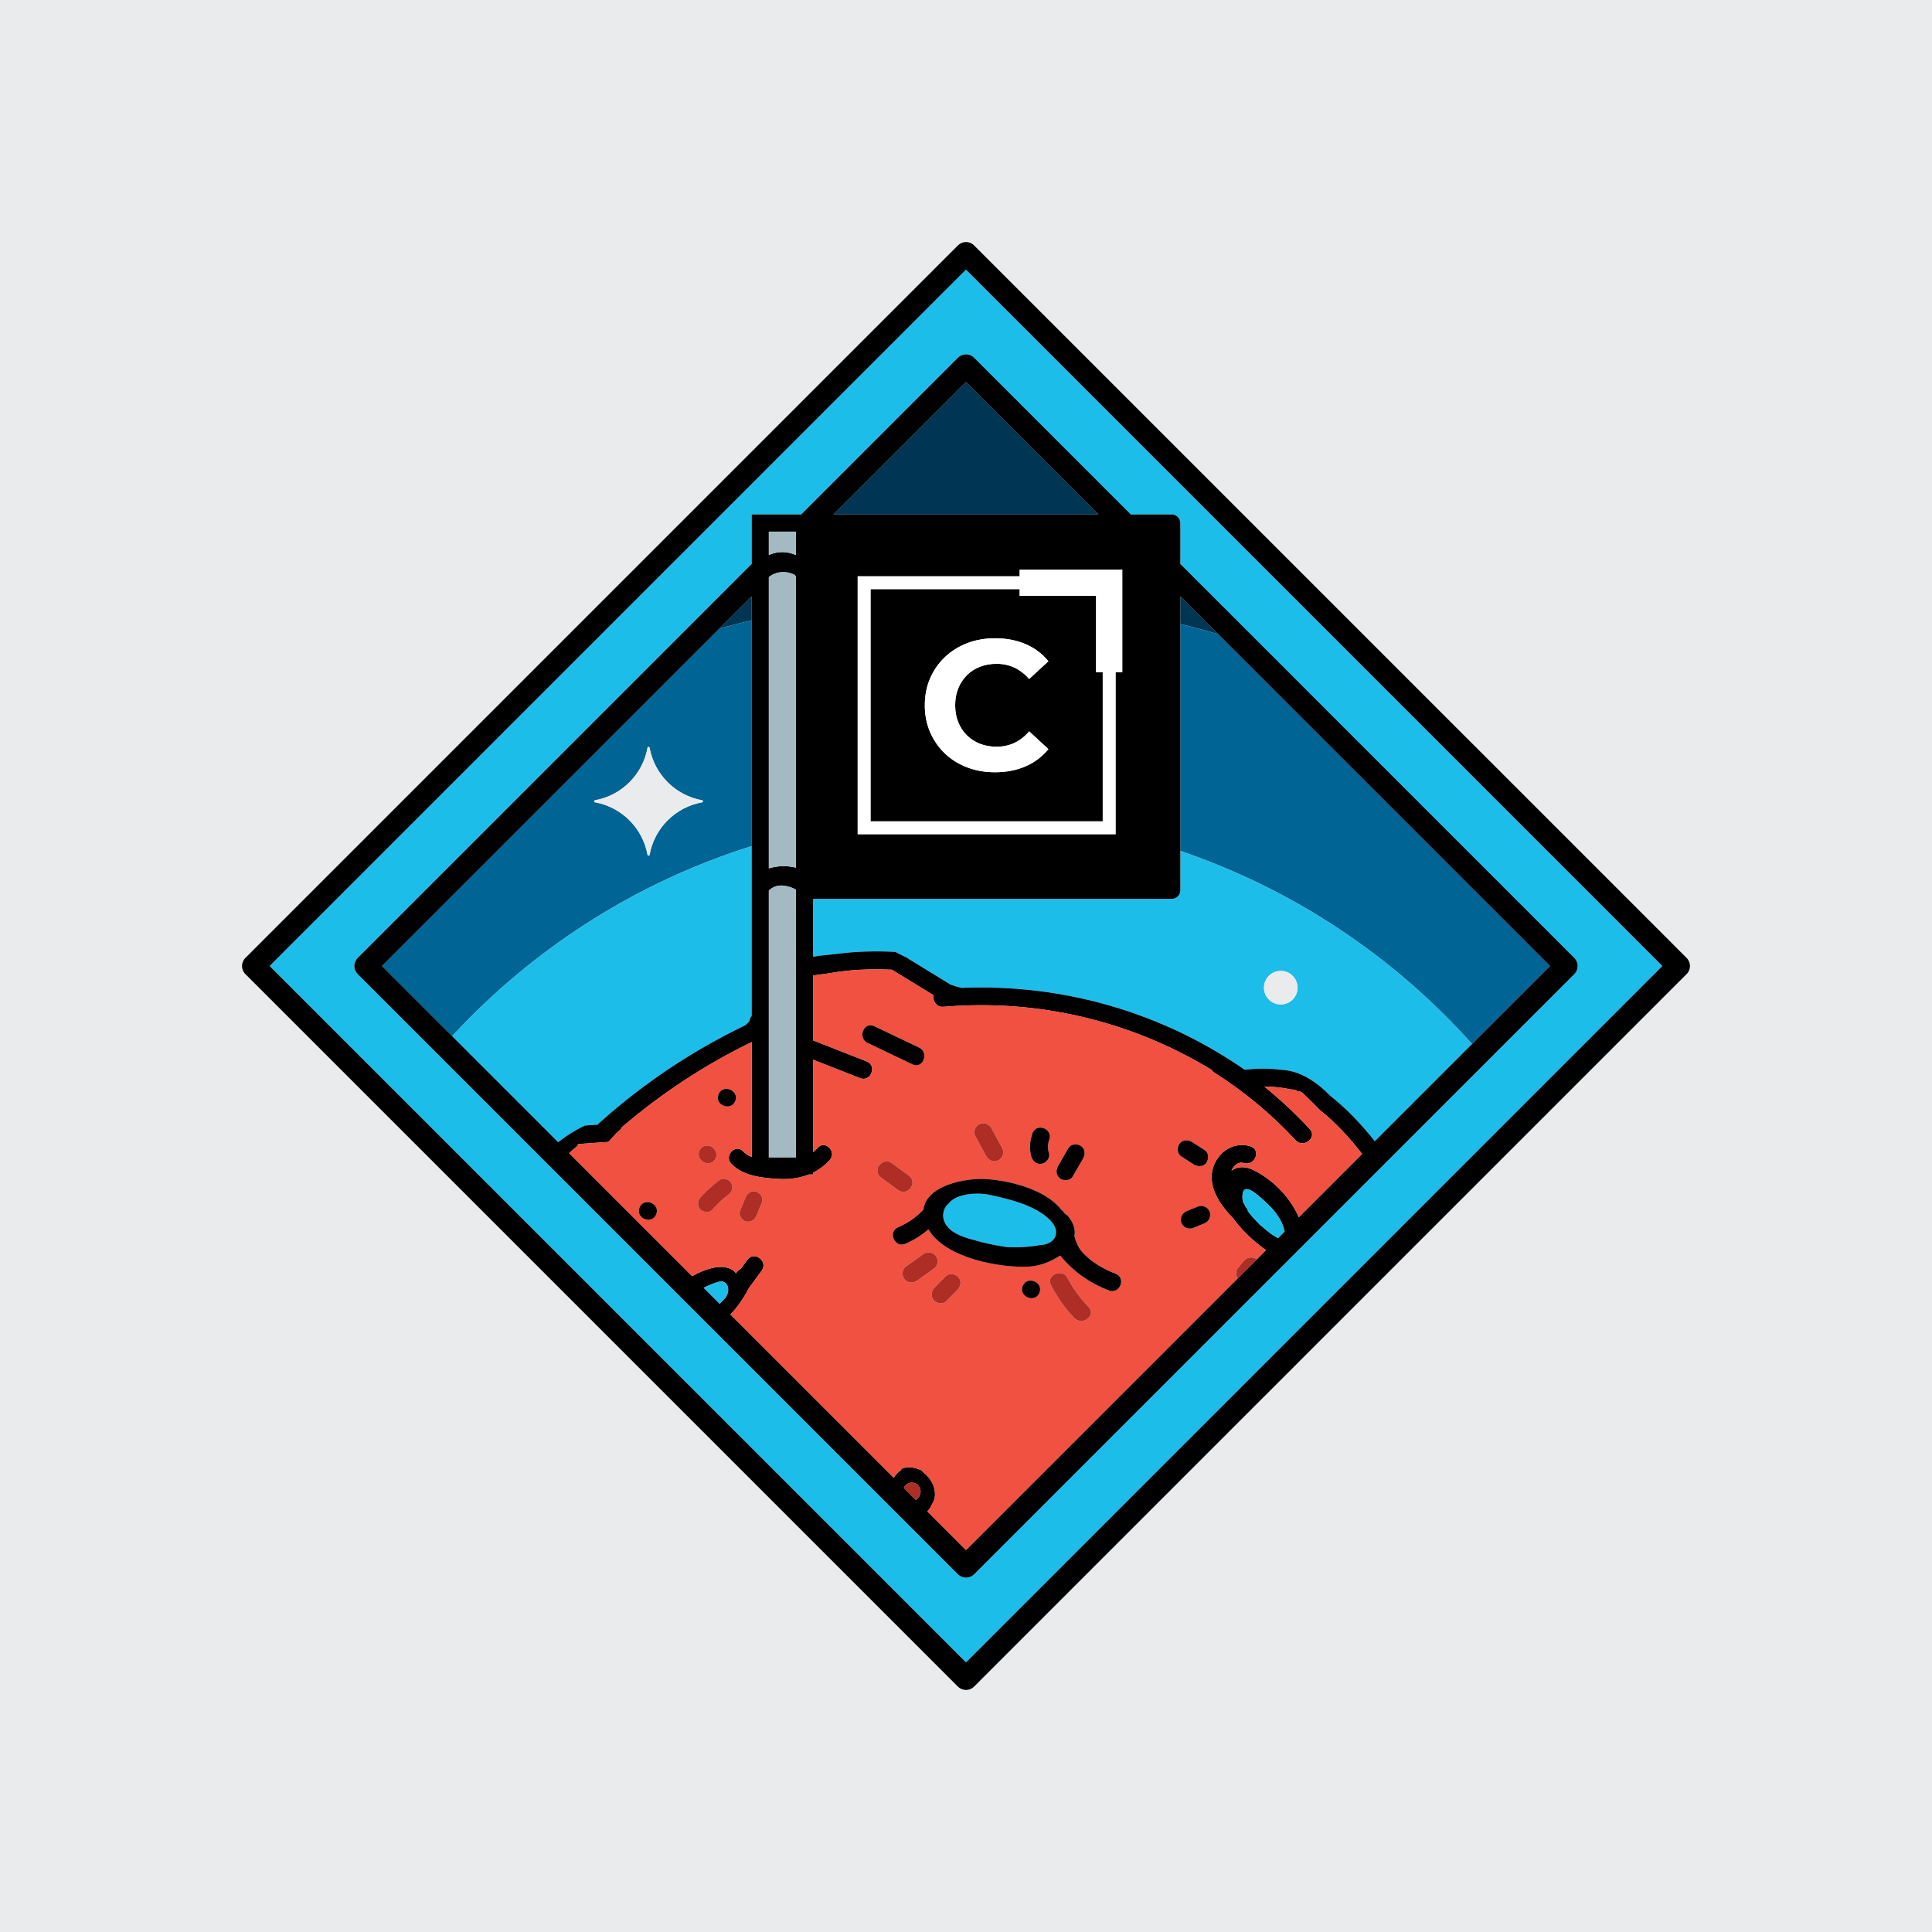 <svg xmlns="http://www.w3.org/2000/svg" id="a" width="315" height="315" viewBox="0 0 315 315"><rect x="0" width="315" height="315" fill="#eaebed" stroke-width="0"></rect><path d="M122.558,97.217l-5.246,5.246c1.735-.473,3.486-.908,5.246-1.319v-3.927Z" fill="#003554" stroke-width="0"></path><polygon points="157.5 62.275 135.892 83.883 179.108 83.883 157.5 62.275" fill="#003554" stroke-width="0"></polygon><path d="M192.442,97.217v4.511c2.083.524,4.153,1.077,6.2,1.688l-6.2-6.2Z" fill="#003554" stroke-width="0"></path><path d="M122.558,137.949v-36.805c-1.76.411-3.51.846-5.246,1.319l-55.039,55.039,11.439,11.439.003.003c13.139-14.228,29.912-25.045,48.843-30.994ZM97.023,130.474c4.343-.785,7.767-4.209,8.552-8.552.035-.197.304-.197.339,0,.785,4.343,4.209,7.767,8.552,8.552.197.035.197.304,0,.339-4.343.785-7.767,4.209-8.552,8.552-.035.197-.304.197-.339,0-.785-4.343-4.209-7.767-8.552-8.552-.197-.035-.197-.304,0-.339Z" fill="#006494" stroke-width="0"></path><path d="M192.442,101.728v37.012c18.489,6.282,34.816,17.244,47.567,31.478l.002-.002,12.715-12.715-54.085-54.085c-2.046-.611-4.117-1.164-6.2-1.688Z" fill="#006494" stroke-width="0"></path><path d="M231.102,117.562l-62.83-62.83-10.772-10.77-113.539,113.539,40.883,40.883v.002l14.7,14.7,3.026,3.025,2.739,2.739,25.476,25.476.307.307.373.373,26.035,26.035,19.783-19.783.924-.924,2.627-2.627,3.363-3.363,45.196-45.196,2.124-2.124,39.523-39.523-6.255-6.256-33.683-33.683ZM256.676,158.824l-14.224,14.224-18.127,18.127-1.797,1.796-12.22,12.22-.495.497-1.602,1.602h-.002l-.934.934-.191.193-5.103,5.101-43.163,43.163c-.325.325-.741.497-1.165.531-.051.004-.101.015-.152.015s-.101-.011-.152-.015c-.425-.035-.84-.206-1.165-.531l-84.953-84.952-11.282-11.282-1.624-1.623c-.354-.354-.55-.829-.55-1.323,0-.292.076-.573.205-.829.089-.177.199-.344.341-.487l34.313-34.313,17.155-17.158,12.769-12.767v-8.064h8.064l25.56-25.56c.728-.728,1.907-.728,2.634,0l25.561,25.56h6.667c.771,0,1.397.626,1.397,1.397v6.667l14.064,14.061,16.519,16.523,33.654,33.654c.143.143.253.31.341.487.129.256.205.537.205.829,0,.494-.196.969-.55,1.323Z" fill="#1dbdea" stroke-width="0"></path><path d="M168.272,184.993c-.3.882-.413,1.824-.287,2.748-.123-.923-.011-1.863.287-2.748Z" fill="#1dbdea" stroke-width="0"></path><path d="M141.464,170.044c-.707-.337-.929-1.007-.832-1.617-.1.611.121,1.282.828,1.62,1.396.661,2.792,1.328,4.188,1.993-1.395-.665-2.789-1.331-4.184-1.997Z" fill="#1dbdea" stroke-width="0"></path><path d="M147.461,208.556c-.473-.601-.401-1.602.245-2.062.106-.075.212-.151.318-.226-.108.077-.214.152-.323.229-.643.456-.717,1.453-.242,2.058.381.484.976.637,1.525.493-.547.143-1.142-.01-1.522-.493Z" fill="#1dbdea" stroke-width="0"></path><path d="M152.563,204.746c-.077-.096-.165-.175-.257-.245.092.071.18.151.257.248.473.601.401,1.602-.245,2.062-.932.663-1.864,1.326-2.796,1.99.001-.001.003-.001.004-.002.931-.661,1.863-1.323,2.795-1.984.643-.466.717-1.462.242-2.068Z" fill="#1dbdea" stroke-width="0"></path><path d="M143.639,191.991c-.667-.488-.706-1.212-.41-1.779-.297.567-.259,1.293.41,1.782.671.49,1.341.979,2.012,1.469-.671-.491-1.342-.982-2.013-1.472Z" fill="#1dbdea" stroke-width="0"></path><path d="M149.658,173.654c.468-.108.813-.505.964-.977-.152.471-.497.867-.964.977Z" fill="#1dbdea" stroke-width="0"></path><path d="M159.756,183.259c.77-.336,1.554.063,1.931.759.59,1.09,1.181,2.179,1.771,3.269.046.084.078.172.1.262-.022-.088-.053-.175-.097-.259-.596-1.09-1.183-2.18-1.77-3.269-.382-.699-1.164-1.099-1.938-.764-.432.189-.771.634-.865,1.115.096-.48.436-.925.867-1.113Z" fill="#1dbdea" stroke-width="0"></path><path d="M192.173,188.056c-.125-.258-.164-.554-.128-.845-.037.291.002.587.128.845Z" fill="#1dbdea" stroke-width="0"></path><path d="M174.346,208.899c.712,1.287,1.571,2.467,2.558,3.554-.987-1.09-1.846-2.269-2.558-3.554Z" fill="#1dbdea" stroke-width="0"></path><path d="M166.742,209.694c.519-1.32,2.184-1.045,2.693-.084-.507-.961-2.178-1.239-2.695.082-.191.489-.114.921.105,1.258-.218-.337-.295-.768-.104-1.256Z" fill="#1dbdea" stroke-width="0"></path><path d="M175.183,214.906c-1.223-1.242-2.255-2.623-3.132-4.114.876,1.494,1.908,2.874,3.13,4.117.575.584,1.344.565,1.914.246-.57.317-1.337.334-1.911-.249Z" fill="#1dbdea" stroke-width="0"></path><path d="M151.923,210.796c-.079.38-.013.778.267,1.132.237.301.643.505,1.057.551-.413-.048-.819-.253-1.053-.55-.281-.357-.348-.754-.271-1.134Z" fill="#1dbdea" stroke-width="0"></path><path d="M156.607,209.094c.009.255-.058.508-.177.744.119-.236.187-.489.177-.744Z" fill="#1dbdea" stroke-width="0"></path><path d="M155.021,207.728c-.292.009-.572.106-.782.316-.323.333-.648.659-.973.988.325-.328.65-.656.975-.984.21-.212.489-.31.78-.32Z" fill="#1dbdea" stroke-width="0"></path><path d="M142.538,167.313c2.438,1.164,4.877,2.327,7.315,3.491.131.062.24.139.339.222-.099-.083-.208-.16-.339-.223-2.441-1.164-4.872-2.329-7.312-3.493-.384-.183-.733-.179-1.028-.063.295-.114.642-.117,1.026.066Z" fill="#1dbdea" stroke-width="0"></path><path d="M201.774,208.425c0,.009.009.009.009.019l.004-.004c-.005-.009-.012-.016-.018-.024.002.003.003.006.005.009Z" fill="#1dbdea" stroke-width="0"></path><path d="M201.541,207.597c0,.009.002.017.002.026-0-.01-.002-.019-.002-.029,0,.001-.001.002-.001.004Z" fill="#1dbdea" stroke-width="0"></path><path d="M202.385,206.077c-.186.221-.374.443-.555.662-.001.001-.001.002-.001.002 0-0.0 0-0.0 0-.001.185-.221.371-.443.556-.664Z" fill="#1dbdea" stroke-width="0"></path><path d="M106.147,196.113c-.681-.269-1.533-.1-1.88.776.348-.873,1.199-1.044,1.88-.776Z" fill="#1dbdea" stroke-width="0"></path><path d="M140.78,175.891c-.176 0-.361-.028-.556-.105l-7.66-3.012v0l7.658,3.012c.196.077.382.105.559.105Z" fill="#1dbdea" stroke-width="0"></path><path d="M141.595,173.207c.884.579.712,1.82.011,2.391.704-.572.877-1.815-.011-2.391Z" fill="#1dbdea" stroke-width="0"></path><path d="M173.102,192.29c.597.255,1.437.145,1.78-.445.168-.292.337-.585.505-.878-.169.292-.337.585-.506.877-.341.592-1.183.698-1.779.446Z" fill="#1dbdea" stroke-width="0"></path><path d="M117.605,180.068c.656.495,1.701.5,2.176-.367-.477.863-1.52.86-2.176.367Z" fill="#1dbdea" stroke-width="0"></path><path d="M176.825,188.11c.036-.462-.125-.914-.555-1.239-.135-.1-.299-.173-.475-.219.175.047.339.12.474.221.43.322.591.775.556,1.238Z" fill="#1dbdea" stroke-width="0"></path><path d="M172.387,190.396c-.221.576-.154,1.212.339,1.649-.489-.44-.556-1.072-.339-1.649Z" fill="#1dbdea" stroke-width="0"></path><path d="M174.299,187.057c-.029.038-.064.07-.088.112-.132.229-.264.46-.396.69.133-.231.266-.461.399-.692.024-.042.057-.073.086-.11Z" fill="#1dbdea" stroke-width="0"></path><path d="M118.878,177.605c-.653-.191-1.411.009-1.73.826-.043.11-.073.218-.091.323.018-.104.047-.21.09-.32.321-.816,1.078-1.017,1.73-.829Z" fill="#1dbdea" stroke-width="0"></path><path d="M169.811,189.747c-.376.059-.7-.03-.967-.206.268.177.593.266.97.208.594-.094,1.2-.673,1.25-1.308-.053.636-.66,1.214-1.253,1.306Z" fill="#1dbdea" stroke-width="0"></path><path d="M147.98,241.913c-.019.009-.032.026-.05.036.041-.025.082-.049.125-.069-.024.011-.053.02-.075.033Z" fill="#1dbdea" stroke-width="0"></path><path d="M149.32,244.549h.001c.056-.028.112-.065.158-.102q.009-.009.019-.019l.019-.019c.02-.016.037-.035.056-.052-.08.072-.167.132-.26.185l.007.007Z" fill="#1dbdea" stroke-width="0"></path><path d="M148.474,241.745c-.036.004-.066.015-.098.022.057-.012.115-.017.172-.022-.025.002-.05-.004-.074,0Z" fill="#1dbdea" stroke-width="0"></path><path d="M148.269,241.792h-.009c-.04.015-.071.032-.108.047.065-.026.131-.049.199-.065-.027.007-.056.011-.082.019Z" fill="#1dbdea" stroke-width="0"></path><path d="M197.117,197.345c.028.048.06.094.083.147.209.48.121,1.042-.175,1.455.298-.415.386-.978.175-1.456-.023-.052-.055-.097-.083-.145Z" fill="#1dbdea" stroke-width="0"></path><path d="M95.323,183.518c.717-.047,1.425-.102,2.133-.149.074-.093.149-.177.242-.261,7.2-6.474,15.193-11.793,23.893-15.984.214-.214.419-.438.615-.671.019-.233.102-.475.28-.717.024-.033.049-.064.073-.096v-27.69c-18.93,5.95-35.704,16.766-48.843,30.994l17.285,17.285c1.313-1.034,2.729-1.928,4.285-2.683.019-.009.028-.019.037-.028Z" fill="#1dbdea" stroke-width="0"></path><path d="M149.381,241.926c.515.302.797.912.694,1.497.108-.584-.175-1.197-.694-1.497Z" fill="#1dbdea" stroke-width="0"></path><path d="M149.926,243.869c.005-.013.014-.025.02-.037l.009-.023-.01.025c-.005.013-.013.023-.019.036Z" fill="#1dbdea" stroke-width="0"></path><path d="M192.442,138.74v6.42c0,.771-.626,1.397-1.397,1.397h-58.482v9.425c1.365-.231,2.769-.31,3.699-.437,3.223-.428,6.465-.512,9.716-.345.68.354,1.369.708,2.068,1.043,0,.019.009.037.019.047,2.264,1.397,4.527,2.785,6.8,4.173.028.028.047.047.074.065.596.205,1.202.391,1.807.54,16.497-.68,32.611,3.94,46.211,13.358,2.003-.261,3.978-.242,5.952,0,3.074.13,5.747,1.956,8.02,4.276,2.664,2.087,5.049,4.63,7.228,7.368l15.852-15.852c-12.751-14.234-29.078-25.196-47.567-31.478ZM208.821,163.774c-1.513,0-2.739-1.227-2.739-2.739s1.226-2.739,2.739-2.739,2.739,1.227,2.739,2.739-1.226,2.739-2.739,2.739Z" fill="#1dbdea" stroke-width="0"></path><path d="M147.524,242.313c-.004.004-.005.009-.009.013.009-.012.019-.023.029-.035-.006.008-.014.014-.02.023Z" fill="#1dbdea" stroke-width="0"></path><path d="M148.94,241.754c-.006-.001-.012-0-.018-.001.072.013.143.035.214.059-.065-.021-.13-.043-.196-.058Z" fill="#1dbdea" stroke-width="0"></path><path d="M196.904,189.107c.088-.305.095-.637-.002-.935.096.298.09.63.002.935Z" fill="#1dbdea" stroke-width="0"></path><path d="M194.638,189.861c.307.196.685.29,1.046.264-.36.026-.735-.069-1.043-.267-.681-.437-1.362-.874-2.042-1.311-.071-.046-.131-.101-.189-.157.057.057.117.112.188.158.68.438,1.36.876,2.04,1.313Z" fill="#1dbdea" stroke-width="0"></path><path d="M193.4,197.508s-0.0 0-.001 0c-.639.262-.981.999-.84,1.661-.139-.66.2-1.393.841-1.661Z" fill="#1dbdea" stroke-width="0"></path><path d="M149.75,244.167q.009-.009.019-.018c.006-.008.011-.018.017-.028-.025.036-.054.068-.083.101.016-.018.034-.034.047-.055Z" fill="#1dbdea" stroke-width="0"></path><path d="M194.576,200.197c-.128.053-.26.081-.393.096.132-.015.263-.042.391-.093.624-.261,1.248-.522,1.863-.773.184-.077.344-.192.475-.333-.13.139-.288.252-.471.328-.622.258-1.243.516-1.865.774Z" fill="#1dbdea" stroke-width="0"></path><path d="M256.679,156.185l-33.654-33.654-16.519-16.523-14.064-14.061v-6.667c0-.771-.626-1.397-1.397-1.397h-6.667l-25.561-25.56c-.728-.728-1.907-.728-2.634,0l-25.56,25.56h-8.064v8.064l-12.769,12.767-17.155,17.158-34.313,34.313c-.143.143-.253.31-.341.487-.129.256-.205.537-.205.829,0,.494.196.969.55,1.323l1.624,1.623,11.282,11.282,84.953,84.952c.325.325.741.497,1.165.531.051.004.101.015.152.015s.101-.011.152-.015c.425-.035.84-.206,1.165-.531l43.163-43.163,5.103-5.101.191-.193.934-.934h.002l1.602-1.602.495-.497,12.22-12.22,1.797-1.796,18.127-18.127,14.224-14.224c.354-.354.55-.829.55-1.323,0-.292-.076-.573-.205-.829-.089-.177-.199-.344-.341-.487ZM157.5,62.275l21.608,21.608h-43.217l21.608-21.608ZM182.98,92.883v16.721h-1.091v26.409h-42.049v-42.051h26.407v-1.079h16.733ZM125.353,86.678h4.415v3.822c-1.391-.632-2.993-.657-4.415-.007v-3.815ZM125.353,94.085c.033-.022.068-.038.1-.064,1.17-.909,2.778-.95,4.067-.329.086.099.17.201.248.314v47.456c-1.451-.353-2.98-.322-4.415.117v-47.494ZM125.353,145.197c1.271-1.228,2.947-.901,4.415-.163v43.66h-4.415v-43.497ZM73.716,168.943l-.003-.003-11.439-11.439,55.039-55.039,5.246-5.246v68.422c-.024.033-.049.064-.073.096-.177.242-.261.484-.28.717-.196.233-.401.457-.615.671-8.7,4.192-16.692,9.511-23.893,15.984-.093.084-.168.168-.242.261-.708.046-1.416.102-2.133.149-.009.009-.019.019-.037.028-1.556.754-2.971,1.649-4.285,2.683l-17.285-17.285ZM118.526,211.099c-.023.093-.06.186-.112.278-.051.092-.116.183-.196.271-.289.317-.578.624-.876.922l-2.608-2.608c.196-.112.41-.214.615-.298.233-.102.475-.205.708-.298.382-.14.754-.27,1.118-.373.165-.048.319-.066.46-.06.988.045,1.363,1.301.891,2.165ZM150.075,243.423c-.016.087-.04.174-.074.259l-.047.126-.009.023c-.005.013-.014.025-.02.037-.023.053-.045.105-.083.158-.014.029-.036.062-.058.094-.006.009-.011.019-.017.028q-.009.009-.019.018c-.013.021-.031.037-.047.055-.019.022-.035.045-.056.066-.021.027-.049.047-.074.069-.019.017-.036.036-.056.052l-.019.019q-.009.009-.019.019c-.046.037-.102.074-.158.102h-.001l-.007-.007c-.002.001-.003.002-.004.003l-1.943-1.952c.019-.065.056-.131.093-.186.016-.024.034-.054.056-.08.004-.004.005-.009.009-.013.006-.009.014-.015.02-.023.013-.019.026-.039.045-.052.047-.065.093-.112.149-.149.059-.059.124-.1.192-.141.018-.011.031-.027.05-.036.022-.013.051-.021.075-.033.03-.015.063-.029.096-.042.037-.015.069-.032.108-.047h.009c.026-.007.055-.012.082-.019.008-.002.017-.004.025-.006.032-.008.062-.018.098-.022.025-.004.05.002.074,0,.087-.008.174-.015.261,0,.04,0,.074.002.112.008.006.001.012,0,.018.001.065.015.13.037.196.058.019.006.037.011.056.017.068.026.129.062.19.097.519.3.802.914.694,1.497ZM208.373,201.864c-.002-.001-.003-.002-.005-.002l-.007.007h-.002c-.321-.18-.612-.358-.865-.524-.058-.038-.117-.077-.171-.114-.046-.031-.086-.06-.128-.091-.061-.043-.124-.088-.177-.128-.354-.27-.838-.671-1.36-1.146-.062-.031-.122-.07-.18-.116-.029-.024-.055-.056-.083-.085-.031-.032-.063-.059-.091-.097-.037-.047-.074-.093-.112-.14-.623-.605-1.256-1.293-1.749-1.981-.001-.001-.002-.002-.002-.003.009-.074.009-.149-.009-.224-.093-.13-.196-.252-.298-.382-.051-.062-.085-.129-.118-.196-.009-.018-.024-.034-.031-.052-.001-.002-.001-.003-.001-.005-.034-.084-.055-.168-.064-.25-.057-.049-.112-.106-.163-.163-.007-.008-.016-.015-.023-.023-0-.001-0-.001-.001-.002-.083-.223-.13-.436-.148-.641-.029-.414-.013-.735.04-.979.164-.755.678-.762,1.283-.465.763.375,1.67,1.236,2.198,1.704.428.373.82.754,1.183,1.155.084.084.168.177.242.27q.009.009.019.019c.112.121.214.252.307.373.009.019.028.028.037.046.056.056.093.112.13.168l.009.009c.102.13.196.261.279.401.019.019.028.037.037.056.066.09.123.183.181.28.008.013.016.024.024.037.037.065.074.121.112.186.044.08.083.161.124.239.035.068.072.135.107.206.01.02.02.038.03.058.019.037.037.084.056.121.009.009.009.028.019.037.047.102.093.214.13.326.028.056.047.121.075.186.009.028.019.065.028.093.006.019.01.039.016.058.059.176.118.353.151.538.009.019.019.037.019.065,0,0,0,.009.009.009,0,.009.009.019.009.037,0,.009,0,.019.009.037l-1.077,1.086ZM211.759,198.468c-1.397-3.325-4.415-6.288-7.508-7.75-1.388-.652-2.59-.494-3.465.149.363-.838,1.081-1.528,2.021-1.239,1.798.55,2.878-2.17,1.071-2.729-2.59-.792-5.114.736-6.017,3.251-1.081,3.046.857,6.055,2.897,8.16.056.056.112.102.168.149,1.323,1.891,3.316,3.856,5.487,5.356l-1.509,1.518h-.009v.009l-3.107,3.098-.004.004-44.283,44.283-6.316-6.316c.335-.317.587-.699.755-1.118,1.136-1.667.233-4.015-1.388-5.216-.093-.121-.186-.233-.289-.345-1.071-.484-2.114-.671-3.186-.298-.102.102-.186.224-.279.345-.456.289-.81.699-1.071,1.174l-26.631-26.631c1.183-1.267,2.189-2.72,2.999-4.294l2.096-2.86c1.118-1.528-1.23-3.288-2.347-1.761-.373.503-.736,1.006-1.108,1.518-.289.121-.55.335-.717.68-1.369-1.714-4.331-1.127-7.173.466h0l-20.064-20.064c.354-.317.717-.633,1.09-.941.196-.168.326-.345.41-.54,1.63-.112,3.251-.233,4.881-.345.019-.009.028-.009.047-.009.363-.438.754-.848,1.155-1.248v-.065c0-.009.009-.009.009-.009.065-.046.13-.084.186-.13.233-.214.456-.438.689-.652.047-.084.093-.168.112-.252,6.475-5.545,13.54-10.187,21.199-13.92v18.75c-.541-.229-1.022-.519-1.373-.907-1.21-1.335-3.182.646-1.976,1.976,1.864,2.056,5.287,2.382,7.907,2.509,1.665.081,3.283-.152,4.754-.735h.693v-.296c1.007-.496,1.929-1.179,2.727-2.073,1.194-1.338-.776-3.322-1.976-1.976-.238.267-.491.499-.751.713v-15.084l7.66,3.012c.196.077.381.106.556.105.318-.001.601-.109.826-.293.701-.571.872-1.812-.011-2.391-.088-.058-.188-.109-.298-.152l-8.734-3.434v-10.58c.856-.136,1.842-.227,2.135-.282,1.174-.205,2.347-.373,3.53-.494,2.403-.242,4.797-.27,7.191-.158l6.791,4.164c-.177.876.438,1.984,1.621,1.882,15.398-1.313,30.59,2.319,43.678,10.256.102.168.252.326.456.457,4.9,3.121,9.324,6.772,13.274,11.038,1.276,1.379,3.595-.428,2.31-1.817-2.319-2.496-4.779-4.797-7.396-6.921,1.481,0,2.953.149,4.406.475.317-.037.652.037.978.27.289-.019.606.075.904.354.959.913,1.9,1.826,2.813,2.776,2.487,1.965,4.76,4.434,6.837,7.098l-10.33,10.33ZM240.011,170.216l-.002.002-15.852,15.852c-2.18-2.739-4.564-5.282-7.228-7.368-2.273-2.32-4.946-4.145-8.02-4.276-1.975-.242-3.95-.261-5.952,0-13.6-9.418-29.715-14.038-46.211-13.358-.606-.149-1.211-.335-1.807-.54-.028-.019-.047-.037-.074-.065-2.273-1.388-4.536-2.776-6.8-4.173-.009-.009-.019-.028-.019-.047-.699-.335-1.388-.689-2.068-1.043-3.251-.168-6.492-.084-9.716.345-.93.127-2.335.205-3.699.437v-9.425h58.482c.771,0,1.397-.626,1.397-1.397v-47.943l6.2,6.2,54.085,54.085-12.715,12.715Z" fill="#000" stroke-width="0"></path><path d="M275.402,156.801c-.091-.225-.228-.435-.41-.617l-1.854-1.854-.506-.508-24.983-24.983-19.62-19.618-69.212-69.212c-.182-.182-.392-.319-.617-.409-.448-.185-.953-.185-1.401,0-.224.091-.435.228-.617.409l-116.175,116.175c-.182.182-.319.393-.41.617-.185.448-.185.952-0,1.4.091.225.228.435.41.617l116.175,116.175c.338.338.774.512,1.216.536.034.002.067.01.101.01s.067-.008.101-.01c.442-.024.878-.198,1.216-.536l45.349-45.349,5.479-5.477,4.299-4.301,61.049-61.049c.182-.182.319-.393.41-.617.185-.448.185-.952-0-1.4ZM231.516,197.024l-2.124,2.124-45.196,45.196-3.363,3.363-2.627,2.627-.924.924-19.783,19.783-26.035-26.035-.373-.373-.307-.307-25.476-25.476-2.739-2.739-3.026-3.025-14.7-14.7v-.002l-40.883-40.883,113.539-113.539,10.772,10.77,62.83,62.83,33.683,33.683,6.255,6.256-39.523,39.523Z" fill="#000" stroke-width="0"></path><path d="M97.023,130.813c4.343.785,7.767,4.209,8.552,8.552.035.197.304.197.339,0,.785-4.343,4.209-7.767,8.552-8.552.197-.035.197-.304,0-.339-4.343-.785-7.767-4.209-8.552-8.552-.035-.197-.304-.197-.339,0-.785,4.343-4.209,7.767-8.552,8.552-.197.035-.197.304,0,.339Z" fill="#eaebed" stroke-width="0"></path><circle cx="208.821" cy="161.035" r="2.739" fill="#eaebed" stroke-width="0"></circle><path d="M149.381,241.926c-.061-.035-.122-.071-.19-.097-.019-.006-.037-.011-.056-.017-.071-.024-.142-.047-.214-.059-.038-.006-.072-.008-.112-.008-.087-.015-.174-.008-.261,0-.058.005-.116.01-.172.022-.008.002-.017.004-.025.006-.068.016-.134.04-.199.065-.033.013-.065.027-.096.042-.043.02-.084.044-.125.069-.069.041-.133.081-.192.141-.056.037-.102.084-.149.149-.019.013-.032.033-.045.052-.009.012-.02.023-.029.035-.022.026-.04.056-.056.08-.037.056-.074.121-.093.186l1.943,1.952c.002-.001.003-.002.004-.003.093-.052.18-.113.26-.185.025-.022.053-.042.074-.069.02-.02.037-.044.056-.066.028-.033.057-.065.083-.101.021-.032.043-.065.058-.094.038-.053.06-.105.083-.158.005-.013.013-.023.019-.036l.01-.025.047-.126c.034-.085.058-.172.074-.259.103-.585-.179-1.196-.694-1.497Z" fill="#ae2d24" stroke-width="0"></path><path d="M117.636,208.934c-.141-.006-.295.012-.46.06-.363.102-.736.233-1.118.373-.233.093-.475.196-.708.298-.205.084-.419.186-.615.298l2.608,2.608c.298-.298.587-.605.876-.922.079-.088.144-.179.196-.271.051-.092.088-.185.112-.278.473-.864.097-2.12-.891-2.165Z" fill="#1dbdea" stroke-width="0"></path><path d="M209.43,200.703c-.009,0-.009-.009-.009-.009,0-.028-.009-.046-.019-.065-.034-.185-.093-.361-.151-.538-.006-.019-.01-.039-.016-.058-.009-.028-.019-.065-.028-.093-.028-.065-.047-.13-.075-.186-.037-.112-.084-.224-.13-.326-.009-.009-.009-.028-.019-.037-.019-.037-.037-.084-.056-.121-.01-.02-.02-.038-.03-.058-.034-.071-.071-.138-.107-.206-.041-.078-.08-.159-.124-.239-.037-.065-.075-.121-.112-.186-.008-.013-.016-.024-.024-.037-.058-.097-.115-.189-.181-.28-.009-.019-.019-.037-.037-.056-.084-.14-.177-.27-.279-.401l-.009-.009c-.037-.056-.074-.112-.13-.168-.009-.019-.028-.028-.037-.046-.093-.121-.196-.252-.307-.373q-.009-.009-.019-.019c-.074-.093-.158-.186-.242-.27-.363-.401-.754-.782-1.183-1.155-.528-.469-1.434-1.329-2.198-1.704-.605-.297-1.12-.291-1.283.465-.053.244-.069.565-.04.979.019.205.065.418.148.641 0.0.001 0.0.001.001.002.007.008.016.015.023.023.051.057.106.114.163.163.009.082.03.167.064.25.001.002.001.003.001.005.007.018.023.034.031.052.032.067.066.133.118.196.102.13.205.252.298.382.019.075.019.149.009.224.001.001.002.002.002.003.493.688,1.125,1.377,1.749,1.981.037.046.075.093.112.14.028.038.061.065.091.097.028.028.054.061.083.085.057.046.117.085.18.116.522.475,1.006.875,1.36,1.146.053.04.116.085.177.128.042.03.082.06.128.091.054.037.113.075.171.114.254.167.544.345.865.524h.002l.007-.007c.002.001.003.002.005.002l1.077-1.086c-.009-.019-.009-.028-.009-.037,0-.019-.009-.028-.009-.037Z" fill="#1dbdea" stroke-width="0"></path><path d="M215.252,181.04c-.913-.95-1.854-1.863-2.813-2.776-.298-.279-.615-.373-.904-.354-.326-.233-.661-.307-.978-.27-1.453-.326-2.925-.475-4.406-.475,2.618,2.124,5.077,4.425,7.396,6.921,1.286,1.388-1.034,3.195-2.31,1.817-3.95-4.266-8.374-7.918-13.274-11.038-.205-.13-.354-.289-.456-.457-13.087-7.936-28.28-11.569-43.678-10.256-1.183.102-1.798-1.006-1.621-1.882l-6.791-4.164c-2.394-.112-4.788-.084-7.191.158-1.183.121-2.357.289-3.53.494-.293.055-1.278.146-2.135.282v10.58l8.734,3.434c.11.043.209.095.298.152.888.576.715,1.819.011,2.391-.226.184-.508.293-.826.293-.176.001-.362-.028-.559-.105l-7.658-3.012v15.083c.26-.214.513-.446.751-.713,1.2-1.346,3.17.638,1.976,1.976-.797.894-1.72,1.576-2.727,2.073v.296h-.693c-1.471.584-3.089.816-4.754.735-2.62-.127-6.043-.453-7.907-2.509-1.206-1.33.766-3.311,1.976-1.976.351.388.833.678,1.373.907v-18.75c-7.659,3.733-14.724,8.375-21.199,13.92-.019.084-.065.168-.112.252-.233.214-.456.438-.689.652-.056.047-.121.084-.186.13,0,0-.009,0-.009.009v.065c-.401.401-.792.81-1.155,1.248-.019,0-.028,0-.047.009-1.63.112-3.251.233-4.881.345-.084.196-.214.373-.41.54-.373.307-.736.624-1.09.941l20.064,20.064h0c2.841-1.593,5.803-2.18,7.173-.466.168-.345.428-.559.717-.68.373-.512.736-1.015,1.108-1.518,1.118-1.528,3.465.233,2.347,1.761l-2.096,2.86c-.81,1.574-1.816,3.027-2.999,4.294l26.631,26.631c.261-.475.615-.885,1.071-1.174.093-.121.177-.242.279-.345,1.071-.373,2.115-.186,3.186.298.102.112.196.224.289.345,1.621,1.202,2.524,3.549,1.388,5.216-.168.419-.419.801-.755,1.118l6.316,6.316,44.283-44.283c0-.009-.009-.009-.009-.019-.002-.003-.003-.006-.005-.009-.145-.235-.222-.514-.226-.794-0-.009-.002-.017-.002-.026,0-.001.001-.003.001-.004.001-.146.024-.29.066-.427.006-.019.013-.035.019-.054.048-.134.11-.261.201-.37.001-.001.001-.002.001-.002.182-.219.369-.442.555-.662.137-.163.274-.326.41-.49.001-.001.002-.002.003-.003.013-.015.028-.026.041-.041.054-.06.109-.119.169-.17.012-.01.025-.016.037-.026.521-.414,1.218-.455,1.806-.054.016.011.029.027.044.039h.009l1.509-1.518c-2.17-1.5-4.164-3.465-5.487-5.356-.056-.047-.112-.093-.168-.149-2.04-2.105-3.978-5.114-2.897-8.16.903-2.515,3.428-4.043,6.017-3.251,1.807.559.727,3.279-1.071,2.729-.941-.289-1.658.4-2.021,1.239.876-.643,2.077-.801,3.465-.149,3.093,1.462,6.111,4.425,7.508,7.75l10.33-10.33c-2.077-2.664-4.35-5.133-6.837-7.098ZM106.996,197.969c-.692,1.761-3.423.684-2.732-1.074.001-.003.002-.004.003-.007.346-.876,1.198-1.045,1.88-.776.684.268,1.194.977.849,1.857ZM117.057,178.754c.018-.104.047-.212.091-.323.32-.817,1.077-1.017,1.73-.826.756.218,1.372.96,1.001,1.903-.028.071-.064.13-.098.192-.474.867-1.519.863-2.176.367-.391-.294-.644-.756-.548-1.314ZM114.318,187.177c.534-.534,1.442-.534,1.976,0,.038.038.075.075.113.113.535.535.535,1.44,0,1.976-.534.534-1.442.534-1.976,0-.038-.038-.076-.076-.113-.113-.535-.535-.535-1.44,0-1.976ZM118.728,194.807c-.931.7-1.773,1.521-2.543,2.393-.501.568-1.467.509-1.976,0-.557-.557-.499-1.411,0-1.976.935-1.06,1.98-1.982,3.109-2.83.607-.456,1.565-.092,1.912.501.412.705.101,1.459-.501,1.912ZM124.239,196.012c-.296.72-.591,1.44-.887,2.16-.298.726-.906,1.161-1.719.976-.675-.154-1.254-1.041-.976-1.719.296-.72.591-1.44.887-2.16.298-.726.906-1.161,1.719-.976.675.154,1.254,1.041.976,1.719ZM172.387,190.396c.04-.107.087-.213.145-.314.427-.741.855-1.482,1.282-2.223.132-.229.264-.46.396-.69.025-.042.059-.075.088-.112.336-.432.968-.548,1.496-.405.175.047.339.119.475.219.43.325.592.778.555,1.239,0,.001,0,.001,0,.002-.001.009-.004.018-.004.027-.025.269-.115.54-.258.789-.392.679-.784,1.359-1.176,2.039-.168.293-.337.586-.505.878-.343.59-1.182.699-1.78.445-.013-.005-.027-.008-.04-.014-.018-.008-.032-.02-.049-.029-.066-.033-.131-.068-.188-.11-.038-.028-.066-.061-.1-.092-.493-.438-.56-1.073-.339-1.649ZM168.272,184.993c.027-.08.042-.162.072-.241.67-1.77,3.4-.691,2.732,1.074-.281.741-.264,1.463-.039,2.246.035.124.039.247.028.369-.05.635-.656,1.215-1.25,1.308-.377.058-.702-.032-.97-.208-.036-.024-.075-.044-.109-.071-.006-.005-.011-.011-.017-.017-.276-.227-.476-.559-.583-.931-.074-.257-.116-.519-.151-.782-.126-.924-.013-1.867.287-2.748ZM158.889,184.372c.094-.481.433-.926.865-1.115.773-.335,1.556.065,1.938.764.587,1.09,1.174,2.18,1.77,3.269.044.083.075.17.097.259.001.003.003.007.004.01.012.049.012.099.017.148.067.614-.331,1.272-.881,1.511-.194.084-.388.122-.576.121-.004,0-.008-.001-.011-.001-.09-.001-.178-.011-.264-.029-.026-.005-.05-.017-.075-.024-.063-.018-.127-.034-.188-.06-.012-.005-.023-.013-.035-.019-.323-.148-.6-.412-.782-.747-.59-1.089-1.181-2.179-1.771-3.268-.139-.256-.163-.543-.108-.818ZM141.46,170.048c-.706-.338-.927-1.009-.828-1.62.084-.526.409-1.0.88-1.182.295-.115.644-.119,1.028.063,2.441,1.164,4.872,2.329,7.312,3.493.131.063.24.14.339.223.512.429.611,1.092.43,1.651-.152.472-.497.869-.964.977-.261.061-.559.034-.879-.119-1.044-.498-2.087-.996-3.131-1.494-1.396-.665-2.792-1.332-4.188-1.993ZM143.229,190.212c.38-.729,1.313-1.197,2.172-.569.932.682,1.864,1.363,2.796,2.045,1.526,1.116-.236,3.465-1.762,2.349-.261-.191-.522-.382-.783-.573-.671-.49-1.341-.979-2.012-1.469-.669-.49-.707-1.216-.41-1.782ZM149.526,208.798c-.001.001-.003.001-.004.002h-0c-.005.004-.012.005-.018.009-.162.112-.339.193-.521.24-.548.144-1.144-.009-1.525-.493-.475-.606-.401-1.602.242-2.058.108-.077.214-.152.323-.229.826-.588,1.652-1.176,2.478-1.764.55-.392,1.283-.406,1.805-.004.092.07.18.149.257.245.475.605.401,1.602-.242,2.068-.931.661-1.863,1.323-2.795,1.984ZM156.429,209.838c-.009.017-.014.035-.023.052-.01.018-.023.035-.034.053-.086.146-.19.286-.314.411-.601.607-1.202,1.214-1.803,1.821-.264.267-.639.348-1.008.305-.414-.046-.82-.251-1.057-.551-.281-.354-.346-.752-.267-1.132.069-.338.253-.662.515-.928.276-.279.552-.558.828-.837.325-.329.65-.655.973-.988.21-.21.49-.306.782-.316.486-.017,1.004.212,1.282.564.2.254.294.528.303.802.01.255-.058.508-.177.744ZM169.474,210.768c-.5,1.272-2.059,1.059-2.628.182-.219-.337-.297-.769-.105-1.258.517-1.321,2.187-1.043,2.695-.082.17.321.211.718.038,1.158ZM177.874,214.055c-.002.024.001.049-.002.073-.008.051-.025.099-.04.148-.01.033-.015.067-.027.099-.012.031-.031.06-.046.09-.023.048-.043.096-.072.141-.011.016-.025.031-.036.047-.039.056-.079.113-.127.164-.007.008-.016.014-.024.022-.055.057-.113.113-.176.162-.065.051-.135.095-.206.137-.008.005-.015.011-.023.015-.571.318-1.339.337-1.914-.246-1.221-1.243-2.253-2.623-3.13-4.117-.24-.408-.474-.82-.69-1.244-.215-.423-.207-.812-.061-1.133.012-.026.03-.049.043-.074.028-.052.054-.104.089-.151.032-.043.071-.08.107-.12.024-.025.044-.054.07-.077.019-.017.041-.031.061-.047.669-.556,1.862-.588,2.381.43.091.179.198.348.295.523.712,1.285,1.571,2.465,2.558,3.554.194.213.382.43.585.636.166.169.275.344.336.521.009.026.01.051.017.077.016.061.034.123.039.184.005.062-.001.123-.006.184ZM180.815,210.4c-3.148-1.192-5.859-3.13-7.964-5.701-1.528,1.062-3.502,1.742-5.095,1.816-4.713.233-13.618-1.36-16.366-6.073-1.136.95-2.385,1.76-3.782,2.347-1.742.736-2.916-1.956-1.164-2.692,1.574-.671,2.962-1.63,4.127-2.888.438-3.922,6.809-5.207,10.302-4.965,3.707.252,9.492,1.63,12.1,4.909.261.233.494.484.699.764.158.084.307.186.447.345.978,1.164,1.248,2.282,1.062,3.288.158.531.326,1.053.568,1.546.503,1.006,1.351,1.742,2.208,2.441,1.183.866,2.487,1.584,3.931,2.133,1.77.671.699,3.4-1.071,2.729ZM192.173,188.056c-.126-.258-.165-.554-.128-.845.032-.259.119-.511.261-.719.247-.363.627-.535,1.025-.56.167-.011.338.001.503.042.186.045.366.122.527.225.681.437,1.362.874,2.042,1.311.253.162.414.399.499.663.097.298.09.63.002.935-.047.164-.115.32-.208.457-.042.062-.092.112-.141.163-.019.02-.035.045-.055.063-.042.039-.09.067-.136.098-.032.022-.061.05-.095.069-.179.1-.379.152-.584.167-.361.027-.739-.068-1.046-.264-.68-.438-1.36-.876-2.04-1.313-.071-.046-.131-.101-.188-.158-.1-.099-.178-.211-.238-.334ZM197.025,198.946c-.036.051-.071.103-.114.149-.131.14-.291.255-.475.333-.615.252-1.239.512-1.863.773-.127.051-.259.078-.391.093-.629.076-1.272-.245-1.538-.856-.038-.087-.065-.177-.085-.269-.141-.662.201-1.399.84-1.661 0-0.0 0-0.0.001-0.0.001-.001.002-.001.003-.002.622-.258,1.243-.516,1.865-.774.682-.283,1.48-.018,1.849.613.028.048.06.093.083.145.211.479.123,1.042-.175,1.456Z" fill="#f05140" stroke-width="0"></path><path d="M161.3,194.798c-1.113-.236-2.826-.281-4.293.088-.357.09-.702.197-1.017.341-.536.244-.994.57-1.313.996-.354.279-.633.661-.792,1.192-.324,1.081.061,2.065.785,2.809.193.198.405.383.64.544.216.146.445.275.678.399.737.391,1.552.678,2.401.9.135.035.268.076.405.108.403.125.812.236,1.218.339,1.537.392,3.029.64,3.942.788.568.093,3.428.14,5.645-.307,2.18-.037,3.679-1.956,1.593-4.08-2.366-2.403-6.707-3.437-9.893-4.117Z" fill="#1dbdea" stroke-width="0"></path><path d="M203.044,205.349c-.012.009-.025.016-.037.026-.06.05-.115.109-.169.17-.013.014-.028.026-.041.041-.001.001-.002.002-.003.003-.137.163-.274.326-.41.49-.185.221-.371.443-.556.664-0.0 0-0.0 0-0.0.001-.092.109-.153.237-.201.37-.006.018-.013.035-.019.054-.043.138-.066.281-.066.427,0,.01.002.019.002.029.004.28.081.559.226.794.005.009.012.016.018.024l3.107-3.098v-.009h.001c-.016-.012-.028-.028-.044-.039-.588-.401-1.285-.359-1.806.054Z" fill="#ae2d24" stroke-width="0"></path><path d="M197.2,197.492c-.023-.053-.054-.098-.083-.147-.369-.631-1.167-.896-1.849-.613-.622.258-1.243.516-1.865.774-.001.001-.002.002-.003.002-.641.268-.979,1.001-.841,1.661.019.091.047.181.085.269.266.61.909.932,1.538.856.133-.016.265-.043.393-.096.622-.258,1.243-.516,1.865-.774.183-.076.341-.19.471-.328.043-.046.077-.098.114-.149.296-.413.384-.975.175-1.455Z" fill="#000" stroke-width="0"></path><path d="M194.642,189.858c.308.198.683.293,1.043.267.205-.015.405-.066.584-.167.034-.019.063-.046.095-.069.046-.032.094-.06.136-.098.02-.018.036-.043.055-.063.049-.051.099-.101.141-.163.093-.137.161-.294.208-.457.088-.305.094-.637-.002-.935-.085-.264-.247-.501-.499-.663-.681-.437-1.361-.874-2.042-1.311-.161-.103-.341-.18-.527-.225-.166-.041-.336-.053-.503-.042-.398.025-.777.198-1.025.56-.142.208-.229.46-.261.719-.036.29.003.587.128.845.06.123.138.236.238.334.057.056.117.112.189.157.681.437,1.362.874,2.042,1.311Z" fill="#000" stroke-width="0"></path><path d="M181.886,207.671c-1.444-.549-2.748-1.267-3.931-2.133-.857-.699-1.705-1.434-2.208-2.441-.242-.494-.41-1.015-.568-1.546.186-1.006-.084-2.124-1.062-3.288-.14-.158-.289-.261-.447-.345-.205-.279-.438-.531-.699-.764-2.608-3.279-8.393-4.657-12.1-4.909-3.493-.242-9.864,1.043-10.302,4.965-1.164,1.258-2.552,2.217-4.127,2.888-1.751.736-.578,3.428,1.164,2.692,1.397-.587,2.645-1.397,3.782-2.347,2.748,4.713,11.653,6.306,16.366,6.073,1.593-.075,3.568-.754,5.095-1.816,2.105,2.571,4.816,4.508,7.964,5.701,1.77.671,2.841-2.059,1.071-2.729ZM169.6,202.995c-2.217.447-5.077.401-5.645.307-.914-.147-2.405-.396-3.942-.788-.406-.103-.815-.215-1.218-.339-.137-.032-.27-.072-.405-.108-.849-.222-1.664-.508-2.401-.9-.233-.124-.463-.253-.678-.399-.235-.161-.447-.346-.64-.544-.724-.744-1.109-1.728-.785-2.809.158-.531.438-.913.792-1.192.319-.426.777-.752,1.313-.996.315-.143.66-.251,1.017-.341,1.467-.37,3.18-.325,4.293-.088,3.186.68,7.526,1.714,9.893,4.117,2.087,2.124.587,4.043-1.593,4.08Z" fill="#000" stroke-width="0"></path><path d="M152.563,204.749c-.077-.098-.164-.177-.257-.248-.522-.402-1.255-.388-1.805.004-.826.588-1.652,1.176-2.478,1.764-.106.075-.212.151-.318.226-.646.46-.718,1.46-.245,2.062.38.483.976.636,1.522.493.182-.048.359-.128.521-.24.006-.004.012-.005.018-.009h0c.932-.663,1.864-1.327,2.796-1.99.646-.46.718-1.46.245-2.062Z" fill="#ae2d24" stroke-width="0"></path><path d="M155.021,207.728c-.291.01-.57.108-.78.32-.325.328-.65.656-.975.984-.276.279-.552.558-.828.837-.263.265-.446.589-.515.928-.077.379-.01.776.271,1.134.234.297.64.502,1.053.55.369.043.744-.038,1.008-.305.601-.607,1.202-1.214,1.803-1.821.124-.125.228-.265.314-.411.011-.018.024-.034.034-.053.009-.017.015-.035.023-.052.119-.236.186-.489.177-.744-.01-.274-.104-.548-.303-.802-.277-.352-.795-.581-1.282-.564Z" fill="#ae2d24" stroke-width="0"></path><path d="M177.824,213.61c-.061-.176-.169-.352-.336-.521-.203-.206-.391-.423-.585-.636-.987-1.087-1.846-2.267-2.558-3.554-.097-.175-.203-.344-.295-.523-.519-1.018-1.712-.987-2.381-.43-.02.016-.042.03-.061.047-.026.024-.046.052-.07.077-.037.039-.076.077-.107.12-.035.047-.061.1-.089.151-.014.025-.032.048-.043.074-.146.321-.154.71.061,1.133.216.424.45.836.69,1.244.877,1.491,1.91,2.872,3.132,4.114.575.584,1.342.566,1.911.249.008-.005.015-.011.023-.015.072-.042.142-.086.206-.137.064-.05.121-.105.176-.162.007-.008.017-.014.024-.022.047-.051.087-.107.127-.164.011-.016.026-.03.036-.047.029-.045.049-.094.072-.141.015-.03.034-.059.046-.09.013-.032.017-.066.027-.099.014-.049.032-.098.04-.148.004-.024 0-.049.002-.073.005-.061.011-.122.006-.184-.005-.061-.023-.122-.039-.184-.007-.026-.008-.052-.017-.077Z" fill="#ae2d24" stroke-width="0"></path><path d="M166.742,209.694c-.192.487-.115.919.104,1.256.569.877,2.128,1.09,2.628-.182.173-.44.132-.837-.038-1.158-.509-.961-2.174-1.236-2.693.084Z" fill="#000" stroke-width="0"></path><path d="M172.726,192.045c.034.03.062.063.1.092.057.043.122.077.188.11.017.009.031.021.049.029.013.006.027.009.04.014.596.252,1.438.146,1.779-.446.169-.292.337-.584.506-.877.392-.68.784-1.359,1.176-2.039.143-.249.233-.52.258-.789.001-.009.004-.018.004-.027,0-.001,0-.001,0-.002.035-.462-.126-.916-.556-1.238-.135-.101-.299-.174-.474-.221-.527-.143-1.16-.028-1.496.405-.028.037-.062.068-.086.11-.133.231-.266.461-.399.692-.427.741-.855,1.482-1.282,2.223-.058.102-.105.207-.145.314-.217.577-.15,1.21.339,1.649Z" fill="#000" stroke-width="0"></path><path d="M167.984,187.741c.035.263.077.525.151.782.107.372.307.703.583.931.006.005.011.011.017.017.034.027.073.047.109.071.268.176.591.265.967.206.593-.092,1.2-.671,1.253-1.306.01-.122.007-.246-.028-.369-.225-.782-.242-1.505.039-2.246.668-1.765-2.061-2.844-2.732-1.074-.03.078-.045.161-.072.241-.298.885-.41,1.825-.287,2.748Z" fill="#000" stroke-width="0"></path><path d="M160.768,188.459c.181.335.459.598.782.747.012.005.023.014.035.019.061.026.124.043.188.06.025.007.049.018.075.024.086.019.175.028.264.029.004 0.0.008.001.011.001.189.002.383-.036.576-.121.55-.239.947-.897.881-1.511-.005-.05-.006-.1-.017-.148-.001-.003-.003-.007-.004-.01-.022-.09-.055-.178-.1-.262-.59-1.089-1.181-2.179-1.771-3.269-.377-.696-1.161-1.095-1.931-.759-.431.188-.772.633-.867,1.113-.055.276-.03.563.108.818.59,1.089,1.181,2.179,1.771,3.268Z" fill="#ae2d24" stroke-width="0"></path><path d="M143.639,191.991c.671.491,1.342.982,2.013,1.472.261.191.522.382.783.573,1.526,1.117,3.287-1.232,1.762-2.349-.932-.682-1.864-1.364-2.796-2.045-.858-.628-1.791-.159-2.172.569-.296.567-.258,1.291.41,1.779Z" fill="#ae2d24" stroke-width="0"></path><path d="M141.464,170.044c1.395.665,2.789,1.331,4.184,1.997,1.044.498,2.087.996,3.131,1.494.32.153.618.18.879.119.467-.11.812-.505.964-.977.181-.559.082-1.222-.43-1.651-.099-.083-.208-.16-.339-.222-2.438-1.164-4.876-2.327-7.315-3.491-.383-.183-.731-.18-1.026-.066-.471.181-.796.656-.88,1.182-.098.61.125,1.279.832,1.617Z" fill="#000" stroke-width="0"></path><path d="M117.605,180.068c.656.493,1.699.496,2.176-.367.034-.062.07-.121.098-.192.371-.943-.245-1.685-1.001-1.903-.653-.188-1.41.013-1.73.829-.043.109-.073.216-.09.32-.096.558.157,1.02.548,1.314Z" fill="#000" stroke-width="0"></path><path d="M106.147,196.113c-.681-.267-1.532-.097-1.88.776-.001.002-.002.004-.003.007-.691,1.758,2.04,2.834,2.732,1.074.346-.879-.165-1.588-.849-1.857Z" fill="#000" stroke-width="0"></path><path d="M129.768,90.5v-3.822h-4.415v3.815c1.422-.65,3.024-.625,4.415.007Z" fill="#a3bac3" stroke-width="0"></path><path d="M129.768,141.462v-47.456c-.078-.112-.162-.214-.248-.314-1.289-.621-2.897-.58-4.067.329-.033.025-.067.042-.1.064v47.494c1.436-.439,2.964-.47,4.415-.117Z" fill="#a3bac3" stroke-width="0"></path><path d="M129.768,145.16v-.125c-1.469-.738-3.144-1.065-4.415.163v43.497h4.415v-43.534Z" fill="#a3bac3" stroke-width="0"></path><path d="M166.247,97.151v-1.095h-24.31v37.861h37.855v-24.314h-1.084v-12.452h-12.461ZM156.231,117.734c.332.825.8,1.539,1.403,2.142.604.603,1.317,1.066,2.142,1.388.825.322,1.73.483,2.716.483,1.045,0,2.011-.206,2.896-.619.885-.412,1.689-1.042,2.413-1.887l3.138,2.897c-1.006,1.227-2.248,2.162-3.726,2.806-1.479.643-3.144.965-4.994.965-1.629,0-3.143-.267-4.541-.8s-2.61-1.293-3.636-2.278c-1.026-.985-1.826-2.142-2.399-3.47-.573-1.327-.86-2.785-.86-4.375s.287-3.048.86-4.375c.573-1.328,1.377-2.484,2.414-3.47,1.035-.985,2.248-1.745,3.636-2.278,1.387-.533,2.906-.8,4.556-.8,1.83,0,3.485.317,4.964.951,1.478.633,2.72,1.565,3.726,2.791l-3.138,2.896c-.724-.824-1.528-1.443-2.413-1.856-.885-.412-1.851-.619-2.896-.619-.986,0-1.891.162-2.716.483-.825.322-1.538.785-2.142,1.388-.603.603-1.071,1.318-1.403,2.142-.332.825-.498,1.74-.498,2.746s.166,1.921.498,2.745Z" fill="#000" stroke-width="0"></path><path d="M157.634,110.101c.604-.603,1.317-1.066,2.142-1.388.825-.321,1.73-.483,2.716-.483,1.045,0,2.011.206,2.896.619.885.413,1.689,1.032,2.413,1.856l3.138-2.896c-1.006-1.226-2.248-2.158-3.726-2.791-1.479-.634-3.134-.951-4.964-.951-1.649,0-3.168.267-4.556.8-1.388.533-2.601,1.293-3.636,2.278-1.037.986-1.841,2.142-2.414,3.47-.573,1.327-.86,2.786-.86,4.375s.287,3.047.86,4.375c.573,1.328,1.373,2.485,2.399,3.47,1.026.985,2.238,1.745,3.636,2.278s2.912.8,4.541.8c1.85,0,3.515-.322,4.994-.965,1.478-.644,2.72-1.579,3.726-2.806l-3.138-2.897c-.724.845-1.528,1.475-2.413,1.887-.885.412-1.851.619-2.896.619-.986,0-1.891-.161-2.716-.483-.825-.322-1.538-.785-2.142-1.388-.603-.603-1.071-1.317-1.403-2.142-.332-.824-.498-1.739-.498-2.745s.166-1.921.498-2.746c.332-.824.8-1.539,1.403-2.142Z" fill="#fff" stroke-width="0"></path><path d="M166.247,93.961h-26.407v42.051h42.049v-26.409h1.091v-16.721h-16.733v1.079ZM179.792,109.603v24.314h-37.855v-37.861h24.31v1.095h12.461v12.452h1.084Z" fill="#fff" stroke-width="0"></path><path d="M117.318,192.394c-1.129.848-2.174,1.771-3.109,2.83-.499.566-.557,1.419,0,1.976.509.509,1.475.568,1.976,0,.77-.872,1.612-1.694,2.543-2.393.602-.453.913-1.207.501-1.912-.347-.593-1.305-.957-1.912-.501Z" fill="#ae2d24" stroke-width="0"></path><path d="M123.263,194.293c-.813-.185-1.421.25-1.719.976-.296.72-.591,1.44-.887,2.16-.278.678.301,1.565.976,1.719.813.185,1.421-.25,1.719-.976.296-.72.591-1.44.887-2.16.278-.678-.301-1.565-.976-1.719Z" fill="#ae2d24" stroke-width="0"></path><path d="M114.431,189.267c.534.534,1.442.534,1.976,0,.535-.535.535-1.441,0-1.976-.038-.038-.076-.076-.113-.113-.534-.534-1.442-.534-1.976,0-.535.535-.535,1.441,0,1.976.038.038.075.076.113.113Z" fill="#ae2d24" stroke-width="0"></path></svg>